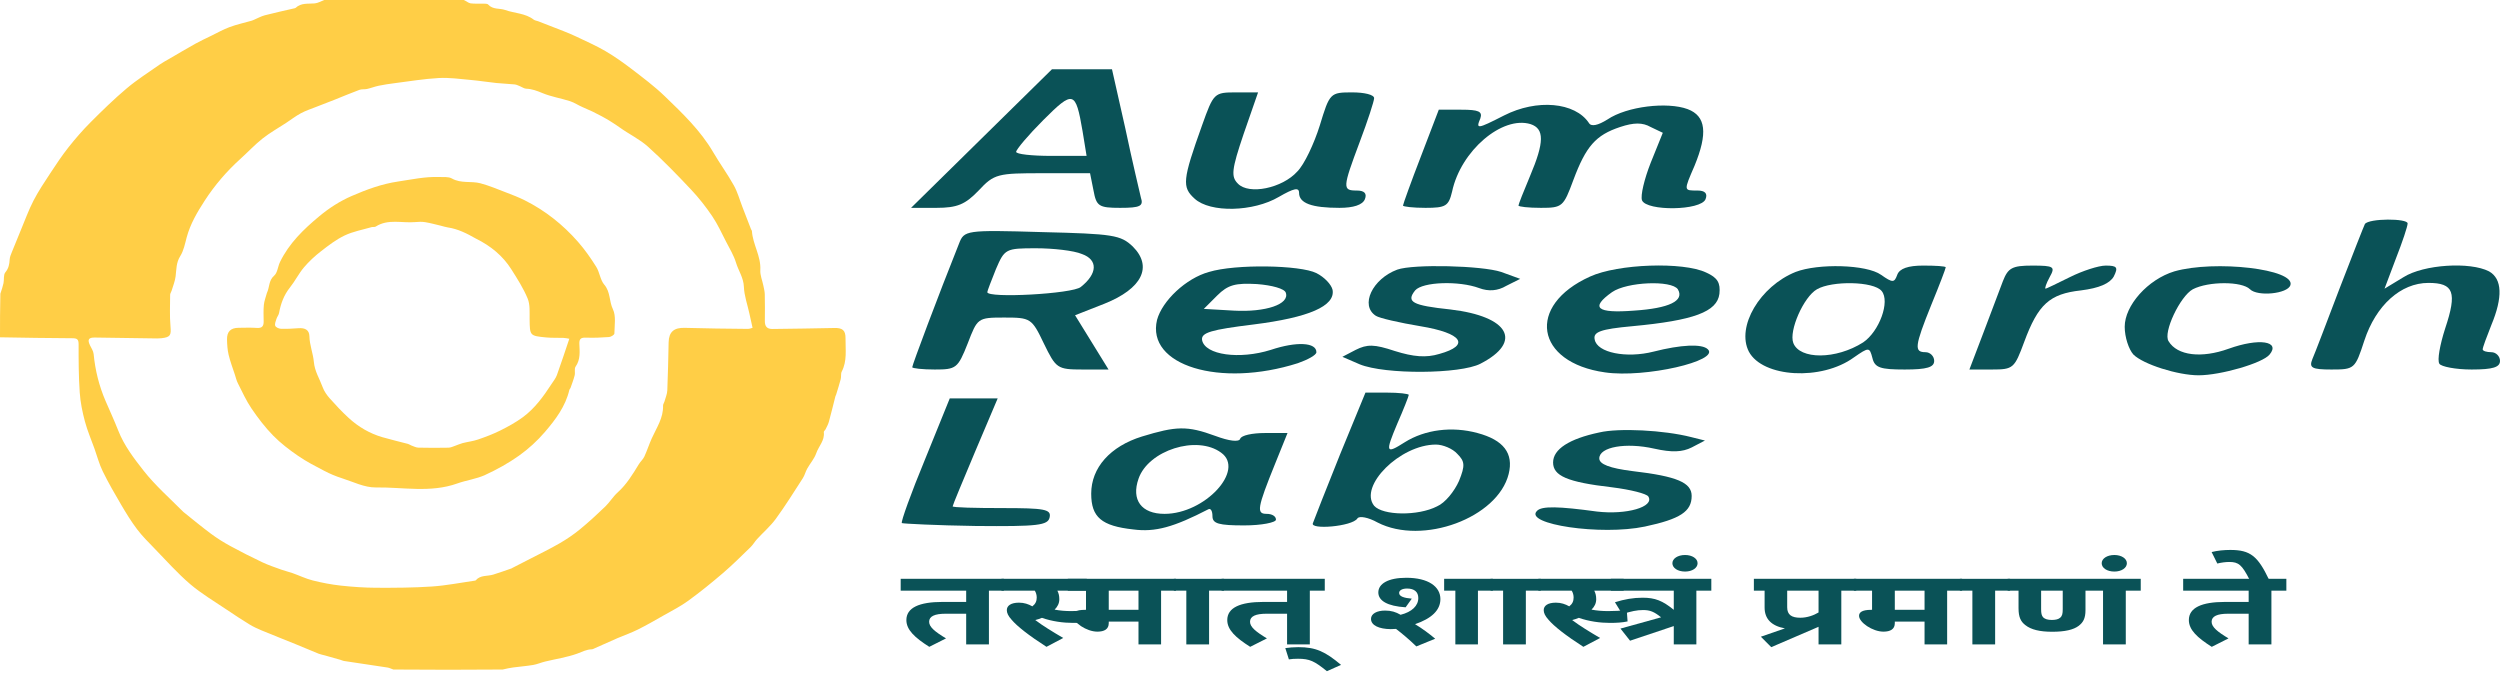 <svg width="300" height="81" viewBox="0 0 300 81" fill="none" xmlns="http://www.w3.org/2000/svg">
<path d="M117.781 16.628L109.328 24.942H112.377C114.871 24.942 115.841 24.527 117.434 22.864C119.305 20.855 119.721 20.785 125.125 20.785H130.806L131.222 22.864C131.568 24.735 131.845 24.942 134.409 24.942C136.834 24.942 137.25 24.735 136.903 23.695C136.765 23.072 135.864 19.33 135.032 15.381L133.439 8.314H129.836H126.233L117.781 16.628ZM129.905 15.728L130.39 18.707H126.164C123.808 18.707 121.938 18.499 121.938 18.222C121.938 17.945 123.393 16.213 125.194 14.411C128.797 10.809 129.074 10.878 129.905 15.728Z" fill="#0A5257"/>
<path d="M144.249 15.035C141.893 21.617 141.824 22.448 143.348 23.834C145.219 25.566 150.415 25.427 153.463 23.626C155.265 22.587 155.888 22.448 155.888 23.141C155.888 24.388 157.412 24.942 160.738 24.942C162.401 24.942 163.509 24.596 163.787 23.903C164.064 23.21 163.717 22.864 162.817 22.864C161.085 22.864 161.085 22.587 163.163 17.044C164.133 14.48 164.895 12.125 164.895 11.778C164.895 11.363 163.717 11.086 162.262 11.086C159.63 11.086 159.56 11.155 158.382 15.035C157.69 17.252 156.512 19.746 155.68 20.577C153.879 22.587 149.861 23.418 148.544 22.032C147.713 21.201 147.782 20.37 149.237 16.074L150.969 11.086H148.336C145.703 11.086 145.634 11.155 144.249 15.035Z" fill="#0A5257"/>
<path d="M180.484 13.857C177.228 15.519 177.089 15.519 177.643 14.203C177.921 13.372 177.436 13.164 175.357 13.164H172.655L170.507 18.776C169.329 21.824 168.359 24.526 168.359 24.665C168.359 24.803 169.606 24.942 171.061 24.942C173.486 24.942 173.833 24.734 174.249 23.002C175.288 18.083 180.276 13.857 183.671 14.896C185.334 15.45 185.334 17.044 183.602 21.131C182.84 22.933 182.216 24.526 182.216 24.665C182.216 24.803 183.394 24.942 184.918 24.942C187.482 24.942 187.62 24.803 188.798 21.616C190.322 17.529 191.5 16.212 194.41 15.242C196.073 14.688 197.112 14.688 198.082 15.242L199.537 15.935L198.082 19.538C197.32 21.478 196.835 23.487 197.043 24.041C197.597 25.358 204.11 25.288 204.664 23.903C204.941 23.21 204.595 22.863 203.694 22.863C202.031 22.863 202.031 22.933 203.348 19.884C204.941 16.004 204.733 13.926 202.516 13.095C200.091 12.194 195.242 12.748 192.886 14.342C191.777 15.034 190.946 15.242 190.669 14.757C189.006 12.263 184.433 11.847 180.484 13.857Z" fill="#0A5257"/>
<path d="M283.788 26.882C283.649 27.159 282.263 30.693 280.739 34.642C279.215 38.66 277.76 42.471 277.483 43.095C277.067 44.134 277.413 44.342 279.769 44.342C282.54 44.342 282.61 44.273 283.718 40.878C285.104 36.651 288.083 33.949 291.409 33.949C294.457 33.949 294.873 35.058 293.418 39.423C292.794 41.363 292.448 43.233 292.725 43.649C292.933 43.995 294.665 44.342 296.605 44.342C299.169 44.342 300 44.065 300 43.303C300 42.748 299.515 42.263 298.961 42.263C298.406 42.263 297.922 42.125 297.922 41.917C297.922 41.709 298.406 40.393 298.961 39.007C300.346 35.681 300.277 33.464 298.684 32.563C296.397 31.386 290.855 31.732 288.43 33.256L286.143 34.642L287.529 30.97C288.291 29.03 288.915 27.159 288.915 26.813C288.915 26.189 284.273 26.189 283.788 26.882Z" fill="#0A5257"/>
<path d="M115.081 29.238C112.587 35.474 109.469 43.788 109.469 44.065C109.469 44.203 110.716 44.342 112.171 44.342C114.734 44.342 114.942 44.203 116.12 41.224C117.298 38.175 117.298 38.106 120.485 38.106C123.672 38.106 123.811 38.175 125.265 41.224C126.72 44.203 126.859 44.342 129.908 44.342H133.025L131.016 41.086L129.007 37.829L132.54 36.443C137.044 34.642 138.36 32.009 135.935 29.584C134.48 28.199 133.58 28.06 125.058 27.852C115.843 27.575 115.704 27.644 115.081 29.238ZM129.838 30.485C131.778 31.178 131.709 32.841 129.7 34.434C128.73 35.266 118.476 35.82 118.476 35.058C118.476 34.919 118.961 33.672 119.515 32.286C120.554 29.861 120.693 29.792 124.296 29.792C126.374 29.792 128.868 30.069 129.838 30.485Z" fill="#0A5257"/>
<path d="M145.081 32.633C142.309 33.395 139.469 36.097 138.845 38.383C137.529 43.857 146.397 46.559 155.75 43.58C156.928 43.164 157.968 42.61 157.968 42.263C157.968 41.086 155.612 40.947 152.494 41.986C148.753 43.164 144.596 42.61 144.249 40.808C144.111 39.908 145.358 39.561 150.416 38.938C157.067 38.106 160.254 36.721 159.908 34.781C159.769 34.157 158.938 33.257 157.968 32.772C156.028 31.802 148.268 31.663 145.081 32.633ZM154.296 35.127C154.781 36.513 151.871 37.483 148.06 37.275L144.457 37.067L146.051 35.474C147.367 34.157 148.268 33.949 150.831 34.088C152.633 34.226 154.157 34.642 154.296 35.127Z" fill="#0A5257"/>
<path d="M167.668 32.356C164.689 33.464 163.164 36.651 165.104 37.898C165.52 38.175 167.945 38.73 170.439 39.145C175.497 39.977 176.467 41.432 172.726 42.471C171.132 42.956 169.608 42.818 167.391 42.125C164.897 41.293 164.065 41.293 162.679 41.986L161.086 42.818L163.164 43.718C166.213 44.965 175.22 44.896 177.645 43.649C182.772 41.016 181.109 37.968 174.042 37.136C169.469 36.651 168.707 36.236 169.816 34.85C170.716 33.811 175.081 33.672 177.506 34.573C178.615 34.988 179.723 34.919 180.763 34.296L182.425 33.464L180.139 32.633C177.853 31.871 169.608 31.663 167.668 32.356Z" fill="#0A5257"/>
<path d="M190.809 33.187C183.119 36.651 184.227 43.51 192.61 44.688C197.391 45.381 206.398 43.302 204.943 41.917C204.25 41.224 201.687 41.362 198.43 42.194C195.174 43.025 191.64 42.332 191.363 40.739C191.155 39.838 192.056 39.492 195.867 39.145C203.28 38.453 206.052 37.413 206.329 35.265C206.467 33.949 206.121 33.325 204.735 32.702C201.964 31.386 194.135 31.663 190.809 33.187ZM201.34 34.711C202.172 36.097 200.301 36.998 196.075 37.275C191.571 37.621 190.809 36.928 193.442 35.058C195.243 33.81 200.578 33.603 201.34 34.711Z" fill="#0A5257"/>
<path d="M215.474 32.633C211.178 34.365 208.337 39.215 209.862 42.194C211.524 45.312 218.591 45.727 222.471 42.887C224.273 41.64 224.342 41.64 224.688 42.956C224.965 44.134 225.658 44.342 228.568 44.342C231.27 44.342 232.102 44.065 232.102 43.302C232.102 42.748 231.617 42.263 231.062 42.263C229.677 42.263 229.746 41.57 231.755 36.582C232.725 34.226 233.487 32.217 233.487 32.078C233.487 31.94 232.24 31.87 230.785 31.87C228.984 31.87 227.945 32.217 227.668 32.979C227.321 33.949 227.113 33.949 225.728 32.979C223.995 31.732 218.176 31.593 215.474 32.633ZM225.797 34.919C226.836 36.166 225.52 39.769 223.58 41.085C220.323 43.164 215.959 43.164 215.196 41.155C214.642 39.7 216.444 35.612 218.037 34.711C219.838 33.672 224.827 33.741 225.797 34.919Z" fill="#0A5257"/>
<path d="M240.347 33.741C239.931 34.85 238.892 37.621 237.991 39.977L236.328 44.342H239.03C241.594 44.342 241.732 44.203 242.91 41.016C244.573 36.513 245.959 35.266 249.7 34.85C251.917 34.573 253.164 34.019 253.649 33.187C254.203 32.078 254.065 31.871 252.679 31.871C251.848 31.871 249.908 32.494 248.384 33.256C246.859 34.019 245.543 34.642 245.474 34.642C245.335 34.642 245.543 34.019 245.959 33.256C246.651 32.009 246.513 31.871 243.88 31.871C241.455 31.871 240.97 32.148 240.347 33.741Z" fill="#0A5257"/>
<path d="M260.923 32.564C257.736 33.533 254.965 36.651 254.965 39.215C254.965 40.462 255.45 41.917 256.004 42.54C257.182 43.718 261.339 45.035 263.833 45.035C266.466 45.035 271.524 43.58 272.355 42.54C273.672 40.947 271.108 40.531 267.436 41.848C264.18 43.025 261.27 42.679 260.23 40.947C259.538 39.908 261.616 35.543 263.14 34.711C265.011 33.741 269.029 33.741 269.999 34.711C270.9 35.612 274.503 35.266 274.849 34.226C275.473 32.286 265.773 31.178 260.923 32.564Z" fill="#0A5257"/>
<path d="M160.808 54.527C159.145 58.684 157.69 62.356 157.551 62.772C157.136 63.603 162.263 63.187 162.886 62.217C163.094 61.871 164.203 62.079 165.311 62.702C170.715 65.474 179.722 62.148 181.039 56.883C181.662 54.388 180.415 52.795 177.297 51.963C174.249 51.132 170.992 51.548 168.567 53.072C166.281 54.527 166.212 54.319 167.667 50.855C168.429 49.123 169.052 47.529 169.052 47.391C169.052 47.252 167.875 47.113 166.42 47.113H163.856L160.808 54.527ZM174.872 54.458C175.773 55.358 175.842 55.843 175.08 57.714C174.526 58.961 173.417 60.347 172.447 60.762C170.161 61.94 165.935 61.871 164.895 60.693C163.025 58.337 168.013 53.349 172.309 53.349C173.14 53.349 174.318 53.834 174.872 54.458Z" fill="#0A5257"/>
<path d="M110.993 55.15C109.33 59.169 108.083 62.633 108.221 62.771C108.36 62.84 112.378 63.048 117.09 63.118C124.572 63.187 125.75 63.048 125.958 62.078C126.166 61.108 125.335 60.97 120.277 60.97C117.021 60.97 114.318 60.901 114.318 60.762C114.318 60.623 115.566 57.644 117.021 54.18L119.723 47.806H116.882H113.972L110.993 55.15Z" fill="#0A5257"/>
<path d="M137.042 52.379C133.232 53.557 130.945 56.12 130.945 59.238C130.945 62.079 132.192 63.118 136.003 63.534C138.636 63.88 140.853 63.257 145.01 61.109C145.287 60.97 145.495 61.317 145.495 61.94C145.495 62.841 146.257 63.049 149.306 63.049C151.384 63.049 153.116 62.702 153.116 62.356C153.116 61.94 152.631 61.663 152.008 61.663C150.761 61.663 150.83 61.039 153.047 55.566L154.502 51.963H151.8C150.276 51.963 148.959 52.24 148.821 52.656C148.682 53.072 147.504 52.933 145.841 52.31C142.446 51.063 141.13 51.132 137.042 52.379ZM146.534 54.319C149.444 56.397 144.594 61.663 139.744 61.663C136.973 61.663 135.726 60 136.627 57.437C137.804 54.042 143.624 52.171 146.534 54.319Z" fill="#0A5257"/>
<path d="M191.914 51.894C188.311 52.656 186.371 53.903 186.371 55.496C186.371 57.09 188.034 57.852 193.438 58.476C195.655 58.753 197.595 59.238 197.803 59.584C198.565 60.831 195.17 61.801 191.637 61.386C187.064 60.762 184.986 60.693 184.431 61.316C182.838 62.91 192.122 64.296 197.388 63.187C201.614 62.286 203 61.386 203 59.515C203 57.921 201.267 57.159 195.933 56.536C193.161 56.189 191.914 55.704 191.914 55.011C191.914 53.626 195.101 53.072 198.496 53.834C200.644 54.319 201.891 54.249 203 53.695L204.593 52.864L202.93 52.448C199.674 51.617 194.27 51.339 191.914 51.894Z" fill="#0A5257"/>
<path d="M118.671 70.877V77.329H115.941V73.647H113.464C112.177 73.647 111.495 73.951 111.495 74.609C111.495 75.242 112.197 75.811 113.523 76.608L111.514 77.62C109.779 76.519 108.765 75.583 108.765 74.407C108.765 72.926 110.305 72.231 113.094 72.231H115.941V70.877H108.082V69.46H120.465V70.877H118.671Z" fill="#0A5257"/>
<path d="M125.577 77.62C123.432 76.241 122.047 75.141 121.404 74.381C120.975 73.913 120.819 73.546 120.819 73.217C120.819 72.686 121.306 72.319 122.281 72.319C122.905 72.319 123.412 72.496 123.881 72.762C124.251 72.484 124.407 72.142 124.407 71.712C124.407 71.408 124.329 71.117 124.173 70.877H120.175V69.46H130.414V70.877H126.884C127.04 71.18 127.118 71.497 127.118 71.902C127.118 72.408 126.903 72.812 126.552 73.154C127.215 73.281 127.839 73.331 128.561 73.331C129.321 73.331 130.023 73.293 130.784 73.217L130.882 74.571C130.219 74.71 129.555 74.748 128.775 74.748C127.586 74.748 126.26 74.571 125.031 74.141C124.797 74.242 124.524 74.331 124.232 74.407C125.129 75.09 126.338 75.824 127.586 76.558L125.577 77.62Z" fill="#0A5257"/>
<path d="M139.33 70.877V77.329H136.619V74.596H133.05V74.786C133.05 75.495 132.524 75.798 131.685 75.798C130.378 75.798 128.76 74.685 128.76 73.901C128.76 73.521 129.052 73.179 130.222 73.179H130.32V70.877H128.136V69.46H141.124V70.877H139.33ZM136.619 70.877H133.05V73.179H136.619V70.877Z" fill="#0A5257"/>
<path d="M145.089 70.877V77.329H142.359V70.877H140.857V69.46H146.883V70.877H145.089Z" fill="#0A5257"/>
<path d="M157.179 70.877V77.329H154.449V73.647H151.972C150.685 73.647 150.003 73.951 150.003 74.609C150.003 75.242 150.705 75.811 152.031 76.608L150.022 77.62C148.286 76.519 147.272 75.583 147.272 74.407C147.272 72.926 148.813 72.231 151.602 72.231H154.449V70.877H146.59V69.46H158.973V70.877H157.179Z" fill="#0A5257"/>
<path d="M154.237 77.772C154.666 77.709 155.232 77.658 155.797 77.658C157.923 77.658 159.035 78.202 160.926 79.784L159.23 80.543C157.728 79.328 157.162 79.05 155.758 79.05C155.329 79.05 154.959 79.075 154.666 79.126L154.237 77.772Z" fill="#0A5257"/>
<path d="M166.881 75.495C165.496 75.482 164.521 75.052 164.521 74.267C164.521 73.647 165.223 73.268 166.218 73.268C166.939 73.268 167.485 73.433 168.07 73.774C169.436 73.433 170.196 72.686 170.196 71.762C170.196 71.041 169.728 70.624 168.851 70.624C168.246 70.624 167.895 70.852 167.895 71.155C167.895 71.56 168.46 71.762 169.416 71.838L168.675 72.876C166.471 72.737 165.399 72.079 165.399 71.092C165.399 70.054 166.569 69.333 168.753 69.333C171.405 69.333 172.848 70.396 172.848 71.889C172.848 73.23 171.776 74.23 169.806 74.9C170.684 75.431 171.483 76.026 172.224 76.646L169.962 77.57C169.124 76.76 168.285 76.051 167.524 75.469C167.31 75.482 167.095 75.495 166.881 75.495ZM177.353 70.877V77.329H174.642V70.877H173.297V69.46H179.147V70.877H177.353Z" fill="#0A5257"/>
<path d="M183.102 70.877V77.329H180.372V70.877H178.87V69.46H184.896V70.877H183.102Z" fill="#0A5257"/>
<path d="M190.004 77.62C187.859 76.241 186.475 75.141 185.831 74.381C185.402 73.913 185.246 73.546 185.246 73.217C185.246 72.686 185.734 72.319 186.709 72.319C187.333 72.319 187.84 72.496 188.308 72.762C188.678 72.484 188.834 72.142 188.834 71.712C188.834 71.408 188.756 71.117 188.6 70.877H184.603V69.46H194.841V70.877H191.311C191.467 71.18 191.545 71.497 191.545 71.902C191.545 72.408 191.331 72.812 190.98 73.154C191.643 73.281 192.267 73.331 192.988 73.331C193.749 73.331 194.451 73.293 195.211 73.217L195.309 74.571C194.646 74.71 193.983 74.748 193.203 74.748C192.013 74.748 190.687 74.571 189.458 74.141C189.224 74.242 188.951 74.331 188.659 74.407C189.556 75.09 190.765 75.824 192.013 76.558L190.004 77.62Z" fill="#0A5257"/>
<path d="M195.607 76.886L194.456 75.431L199.332 74.078C198.493 73.407 198.006 73.205 197.167 73.205C196.426 73.205 195.724 73.356 194.671 73.698L193.793 72.269C194.924 71.914 195.978 71.725 197.109 71.725C198.61 71.725 199.507 72.079 200.853 73.179V70.877H193.306V69.46H205.358V70.877H203.564V77.329H200.853V75.128L195.607 76.886Z" fill="#0A5257"/>
<path d="M200.687 67.587C200.687 67.031 201.331 66.6 202.209 66.6C203.067 66.6 203.71 67.031 203.71 67.587C203.71 68.157 203.067 68.587 202.209 68.587C201.331 68.587 200.687 68.157 200.687 67.587Z" fill="#0A5257"/>
<path d="M211.303 76.406L214.19 75.406C212.552 75.103 211.752 74.255 211.752 72.901V70.877H210.465V69.46H222.751V70.877H220.957V77.329H218.226V75.216L212.552 77.658L211.303 76.406ZM218.226 70.877H214.463V72.876C214.463 73.774 214.989 74.128 216.042 74.128C216.861 74.128 217.661 73.837 218.226 73.496V70.877Z" fill="#0A5257"/>
<path d="M233.657 70.877V77.329H230.946V74.596H227.377V74.786C227.377 75.495 226.851 75.798 226.012 75.798C224.706 75.798 223.087 74.685 223.087 73.901C223.087 73.521 223.379 73.179 224.55 73.179H224.647V70.877H222.463V69.46H235.451V70.877H233.657ZM230.946 70.877H227.377V73.179H230.946V70.877Z" fill="#0A5257"/>
<path d="M239.416 70.877V77.329H236.686V70.877H235.185V69.46H241.21V70.877H239.416Z" fill="#0A5257"/>
<path d="M255.094 70.877V77.329H252.364V70.877H250.258V73.217C250.258 74.23 249.966 74.698 249.439 75.103C248.815 75.571 247.801 75.811 246.26 75.811C244.778 75.811 243.725 75.558 243.043 75.014C242.497 74.596 242.224 74.065 242.224 72.99V70.877H240.917V69.46H256.889V70.877H255.094ZM246.221 74.394C246.689 74.394 247.021 74.305 247.216 74.128C247.469 73.913 247.528 73.647 247.528 73.091V70.877H244.934V73.091C244.934 73.61 244.993 73.875 245.188 74.09C245.402 74.293 245.734 74.394 246.221 74.394Z" fill="#0A5257"/>
<path d="M252.203 67.587C252.203 67.031 252.846 66.6 253.724 66.6C254.582 66.6 255.225 67.031 255.225 67.587C255.225 68.157 254.582 68.587 253.724 68.587C252.846 68.587 252.203 68.157 252.203 67.587Z" fill="#0A5257"/>
<path d="M272.569 70.877V77.329H269.839V73.647H267.362C266.075 73.647 265.393 73.951 265.393 74.609C265.393 75.242 266.095 75.811 267.421 76.608L265.412 77.62C263.677 76.519 262.663 75.583 262.663 74.407C262.663 72.926 264.203 72.231 266.992 72.231H269.839V70.877H261.98V69.46H274.363V70.877H272.569Z" fill="#0A5257"/>
<path d="M269.939 69.548C269.042 67.79 268.632 67.436 267.521 67.436C267.053 67.436 266.526 67.511 266.078 67.625L265.395 66.246C266.097 66.069 266.877 65.993 267.638 65.993C270.036 65.993 270.934 66.727 272.279 69.548H269.939Z" fill="#0A5257"/>
<path d="M55.658 0C55.975 0.14 56.213 0.366 56.478 0.403C56.968 0.471 57.473 0.42 57.971 0.438C58.181 0.445 58.474 0.425 58.585 0.548C59.153 1.177 59.956 0.964 60.612 1.198C61.751 1.605 63.041 1.576 64.052 2.361C64.192 2.469 64.404 2.482 64.579 2.55C65.597 2.943 66.615 3.334 67.629 3.737C68.148 3.943 68.666 4.155 69.169 4.397C70.335 4.957 71.526 5.475 72.64 6.125C73.734 6.764 74.778 7.501 75.784 8.272C77.145 9.315 78.529 10.35 79.761 11.536C81.898 13.596 84.056 15.652 85.579 18.259C86.369 19.611 87.298 20.883 88.061 22.25C88.51 23.054 88.755 23.972 89.091 24.839C89.437 25.734 89.782 26.63 90.129 27.524C90.155 27.59 90.225 27.647 90.229 27.711C90.326 29.326 91.337 30.736 91.238 32.412C91.202 33.019 91.476 33.643 91.6 34.261C91.669 34.607 91.765 34.955 91.773 35.304C91.797 36.372 91.795 37.441 91.782 38.509C91.774 39.149 92.022 39.489 92.701 39.477C95.168 39.434 97.636 39.425 100.102 39.359C101.08 39.333 101.474 39.612 101.463 40.602C101.448 41.941 101.674 43.308 101.01 44.585C100.878 44.84 100.963 45.199 100.887 45.494C100.725 46.121 100.523 46.737 100.335 47.357C100.315 47.424 100.268 47.483 100.25 47.551C99.99 48.571 99.745 49.594 99.467 50.609C99.382 50.919 99.217 51.21 99.076 51.503C99.015 51.629 98.842 51.751 98.856 51.856C98.988 52.855 98.241 53.54 97.95 54.385C97.721 55.047 97.216 55.611 96.865 56.236C96.661 56.601 96.566 57.032 96.341 57.38C95.284 59.019 94.252 60.677 93.105 62.25C92.456 63.14 91.597 63.874 90.847 64.691C90.567 64.996 90.362 65.372 90.067 65.658C88.984 66.708 87.915 67.776 86.771 68.757C85.416 69.919 84.025 71.044 82.583 72.095C81.659 72.768 80.621 73.29 79.623 73.858C78.603 74.439 77.586 75.027 76.537 75.549C75.747 75.943 74.904 76.23 74.091 76.581C73.189 76.97 72.295 77.379 71.397 77.777C71.268 77.834 71.134 77.917 71.001 77.919C70.373 77.93 69.852 78.224 69.281 78.431C68.042 78.88 66.71 79.071 65.421 79.384C64.936 79.501 64.471 79.71 63.983 79.794C63.193 79.929 62.39 79.988 61.595 80.093C61.182 80.148 60.773 80.234 60.324 80.343C55.959 80.38 51.633 80.38 47.203 80.343C46.901 80.236 46.708 80.135 46.505 80.104C44.759 79.835 43.01 79.58 41.264 79.315C41.125 79.294 40.995 79.221 40.859 79.181C40.232 79.002 39.604 78.825 38.976 78.648C38.726 78.578 38.465 78.535 38.226 78.439C37.306 78.068 36.396 77.675 35.477 77.301C34.115 76.746 32.744 76.211 31.386 75.647C30.887 75.439 30.391 75.209 29.931 74.928C29.009 74.363 28.102 73.769 27.207 73.162C25.729 72.16 24.17 71.249 22.82 70.094C21.287 68.783 19.938 67.256 18.527 65.805C17.806 65.062 17.066 64.326 16.444 63.504C15.741 62.574 15.128 61.57 14.536 60.563C13.762 59.248 12.999 57.923 12.327 56.555C11.908 55.702 11.667 54.762 11.345 53.861C10.953 52.764 10.486 51.688 10.188 50.566C9.886 49.435 9.647 48.267 9.568 47.102C9.437 45.188 9.429 43.264 9.433 41.344C9.434 40.743 9.29 40.589 8.681 40.588C5.787 40.583 2.894 40.519 0 40.475C0 38.762 0 37.049 0.045 35.243C0.202 34.76 0.34 34.374 0.421 33.977C0.51 33.543 0.399 32.975 0.639 32.685C1.047 32.195 1.128 31.697 1.162 31.119C1.179 30.826 1.311 30.534 1.422 30.254C1.774 29.369 2.135 28.488 2.502 27.609C2.998 26.424 3.435 25.207 4.023 24.069C4.612 22.93 5.333 21.855 6.039 20.781C6.735 19.722 7.439 18.662 8.224 17.67C9.052 16.623 9.932 15.61 10.875 14.667C12.274 13.266 13.694 11.877 15.207 10.603C16.447 9.559 17.831 8.683 19.161 7.747C19.526 7.49 19.925 7.282 20.312 7.057C21.365 6.445 22.411 5.822 23.475 5.23C24.087 4.89 24.727 4.597 25.358 4.289C26.089 3.933 26.802 3.525 27.562 3.246C28.416 2.932 29.314 2.737 30.192 2.486C30.305 2.454 30.412 2.4 30.521 2.354C30.94 2.178 31.345 1.947 31.781 1.834C32.94 1.532 34.112 1.282 35.279 1.009C35.348 0.993 35.432 0.984 35.479 0.94C36.142 0.315 36.974 0.481 37.768 0.408C38.157 0.373 38.528 0.142 38.908 0C44.469 1.42519e-07 50.03 1.42519e-07 55.658 0ZM22.009 61.437C23.113 62.314 24.195 63.219 25.327 64.058C26.062 64.602 26.846 65.091 27.648 65.528C28.904 66.213 30.182 66.859 31.475 67.471C32.211 67.819 32.991 68.078 33.759 68.356C34.201 68.517 34.665 68.618 35.109 68.776C35.918 69.063 36.702 69.445 37.53 69.654C38.636 69.933 39.767 70.149 40.9 70.273C42.312 70.427 43.738 70.526 45.158 70.532C47.387 70.541 49.622 70.53 51.845 70.38C53.555 70.265 55.25 69.923 56.951 69.681C56.998 69.675 57.06 69.671 57.086 69.641C57.646 68.981 58.48 69.169 59.183 68.953C59.92 68.727 60.646 68.462 61.376 68.212C61.42 68.197 61.457 68.164 61.499 68.142C62.203 67.781 62.909 67.424 63.612 67.06C64.795 66.447 65.999 65.867 67.151 65.199C68.003 64.706 68.828 64.146 69.589 63.523C70.642 62.66 71.647 61.734 72.628 60.788C73.168 60.268 73.562 59.593 74.118 59.093C75.197 58.123 75.926 56.912 76.666 55.698C76.86 55.38 77.167 55.123 77.321 54.791C77.651 54.077 77.889 53.32 78.213 52.603C78.787 51.33 79.618 50.152 79.567 48.662C79.562 48.509 79.687 48.355 79.731 48.197C79.857 47.747 80.057 47.299 80.077 46.844C80.16 44.924 80.19 43.003 80.235 41.082C80.264 39.814 80.886 39.303 82.177 39.342C84.691 39.417 87.206 39.44 89.721 39.467C89.971 39.47 90.222 39.357 90.307 39.337C90.158 38.664 90.036 38.119 89.916 37.574C89.686 36.523 89.307 35.479 89.267 34.421C89.226 33.326 88.614 32.489 88.32 31.518C88.053 30.64 87.556 29.828 87.13 29.002C86.597 27.968 86.112 26.896 85.463 25.938C84.702 24.814 83.853 23.732 82.922 22.744C81.259 20.979 79.567 19.232 77.767 17.61C76.767 16.71 75.503 16.109 74.397 15.319C72.998 14.32 71.499 13.52 69.917 12.859C69.4 12.643 68.925 12.308 68.395 12.138C67.3 11.787 66.14 11.607 65.086 11.167C64.439 10.896 63.835 10.669 63.135 10.643C62.894 10.633 62.66 10.452 62.42 10.358C62.204 10.273 61.988 10.154 61.764 10.131C61.033 10.056 60.296 10.037 59.565 9.961C58.532 9.853 57.505 9.685 56.472 9.593C55.203 9.48 53.922 9.293 52.659 9.363C50.878 9.461 49.108 9.759 47.335 9.984C46.705 10.064 46.075 10.158 45.454 10.287C44.977 10.385 44.519 10.569 44.045 10.676C43.747 10.744 43.411 10.679 43.132 10.782C42.123 11.155 41.132 11.577 40.132 11.975C39.422 12.257 38.707 12.524 37.997 12.805C37.363 13.056 36.708 13.268 36.11 13.588C35.482 13.924 34.912 14.369 34.314 14.762C33.377 15.378 32.387 15.927 31.512 16.62C30.574 17.362 29.754 18.249 28.863 19.052C27.212 20.541 25.77 22.219 24.565 24.077C23.673 25.453 22.833 26.877 22.399 28.494C22.195 29.257 22.043 30.081 21.632 30.729C21.133 31.517 21.176 32.329 21.073 33.163C21.001 33.754 20.761 34.324 20.588 34.902C20.541 35.059 20.419 35.209 20.418 35.362C20.412 36.619 20.347 37.884 20.457 39.132C20.553 40.227 20.467 40.461 19.367 40.587C19.202 40.605 19.035 40.615 18.869 40.613C16.378 40.579 13.886 40.549 11.395 40.505C10.626 40.491 10.462 40.748 10.809 41.456C10.974 41.791 11.203 42.132 11.237 42.486C11.425 44.439 11.89 46.314 12.666 48.114C13.176 49.297 13.717 50.467 14.188 51.665C14.896 53.471 16.073 55.005 17.237 56.487C18.626 58.255 20.346 59.764 22.009 61.437Z" fill="#FFCE46"/>
<path d="M32.027 35.157C32.365 34.454 32.227 33.661 32.898 33.082C33.302 32.733 33.339 31.982 33.601 31.442C34.684 29.209 36.404 27.541 38.289 25.971C39.5 24.962 40.804 24.125 42.211 23.516C43.985 22.748 45.79 22.075 47.764 21.783C49.404 21.54 51.017 21.179 52.686 21.242C53.206 21.261 53.813 21.183 54.227 21.419C55.323 22.045 56.534 21.699 57.643 21.993C58.7 22.273 59.719 22.707 60.744 23.1C61.491 23.386 62.242 23.674 62.957 24.031C65.422 25.264 67.548 26.956 69.359 29.019C70.174 29.948 70.894 30.974 71.55 32.023C71.963 32.684 72.028 33.597 72.517 34.166C73.266 35.038 73.084 36.15 73.546 37.101C73.943 37.917 73.74 39.04 73.726 40.026C73.724 40.175 73.322 40.427 73.09 40.444C72.172 40.514 71.247 40.551 70.328 40.517C69.748 40.496 69.497 40.63 69.522 41.256C69.558 42.19 69.677 43.136 69.07 43.996C68.895 44.245 69.043 44.7 68.96 45.04C68.833 45.553 68.636 46.049 68.462 46.55C68.432 46.637 68.341 46.706 68.321 46.792C67.86 48.768 66.666 50.345 65.397 51.828C64.486 52.895 63.416 53.87 62.273 54.684C61.008 55.585 59.621 56.35 58.206 56.999C57.16 57.48 55.964 57.624 54.87 58.017C51.66 59.167 48.352 58.447 45.096 58.494C43.74 58.513 42.364 57.809 41.015 57.382C40.306 57.157 39.609 56.864 38.949 56.52C37.874 55.961 36.787 55.402 35.791 54.717C34.728 53.986 33.681 53.191 32.782 52.273C31.816 51.288 30.964 50.171 30.186 49.027C29.545 48.086 29.072 47.028 28.552 46.008C28.384 45.678 28.297 45.307 28.182 44.951C27.925 44.163 27.627 43.384 27.436 42.58C27.295 41.985 27.257 41.357 27.243 40.743C27.221 39.791 27.685 39.343 28.626 39.336C29.361 39.33 30.1 39.298 30.832 39.351C31.445 39.395 31.646 39.134 31.639 38.574C31.629 37.909 31.6 37.24 31.663 36.581C31.707 36.118 31.892 35.668 32.027 35.157ZM57.099 28.626C56.039 28.025 54.962 27.469 53.732 27.291C53.453 27.251 53.183 27.152 52.907 27.087C52.275 26.938 51.647 26.761 51.008 26.658C50.615 26.594 50.2 26.617 49.8 26.652C48.224 26.789 46.57 26.235 45.083 27.191C44.958 27.271 44.751 27.211 44.594 27.256C43.511 27.571 42.374 27.775 41.367 28.253C40.349 28.736 39.425 29.447 38.527 30.145C37.786 30.721 37.079 31.369 36.475 32.085C35.846 32.83 35.406 33.732 34.796 34.496C34.067 35.409 33.692 36.437 33.487 37.561C33.443 37.803 33.254 38.015 33.177 38.256C33.09 38.53 32.945 38.859 33.028 39.093C33.093 39.275 33.462 39.445 33.703 39.453C34.411 39.477 35.124 39.439 35.832 39.385C36.606 39.327 37.112 39.596 37.129 40.347C37.152 41.418 37.571 42.41 37.662 43.424C37.764 44.572 38.355 45.457 38.717 46.458C38.894 46.95 39.223 47.415 39.574 47.812C40.293 48.622 41.039 49.416 41.836 50.148C43.007 51.224 44.363 52.021 45.898 52.467C46.913 52.762 47.945 52.999 48.967 53.271C49.1 53.306 49.216 53.405 49.348 53.453C49.628 53.553 49.912 53.709 50.197 53.717C51.407 53.747 52.618 53.746 53.828 53.722C54.093 53.717 54.357 53.582 54.617 53.494C54.92 53.392 55.211 53.25 55.519 53.171C56.133 53.015 56.773 52.944 57.369 52.739C58.275 52.428 59.178 52.088 60.033 51.661C60.969 51.193 61.902 50.683 62.742 50.064C64.174 49.01 65.21 47.579 66.171 46.1C66.402 45.745 66.684 45.404 66.826 45.014C67.34 43.597 67.806 42.162 68.318 40.65C68.091 40.615 67.85 40.556 67.607 40.547C66.922 40.521 66.233 40.56 65.553 40.494C63.56 40.302 63.58 40.287 63.553 38.288C63.541 37.463 63.623 36.56 63.322 35.833C62.811 34.596 62.074 33.443 61.352 32.306C60.33 30.696 58.899 29.517 57.099 28.626Z" fill="#FFCE46"/>
</svg>

